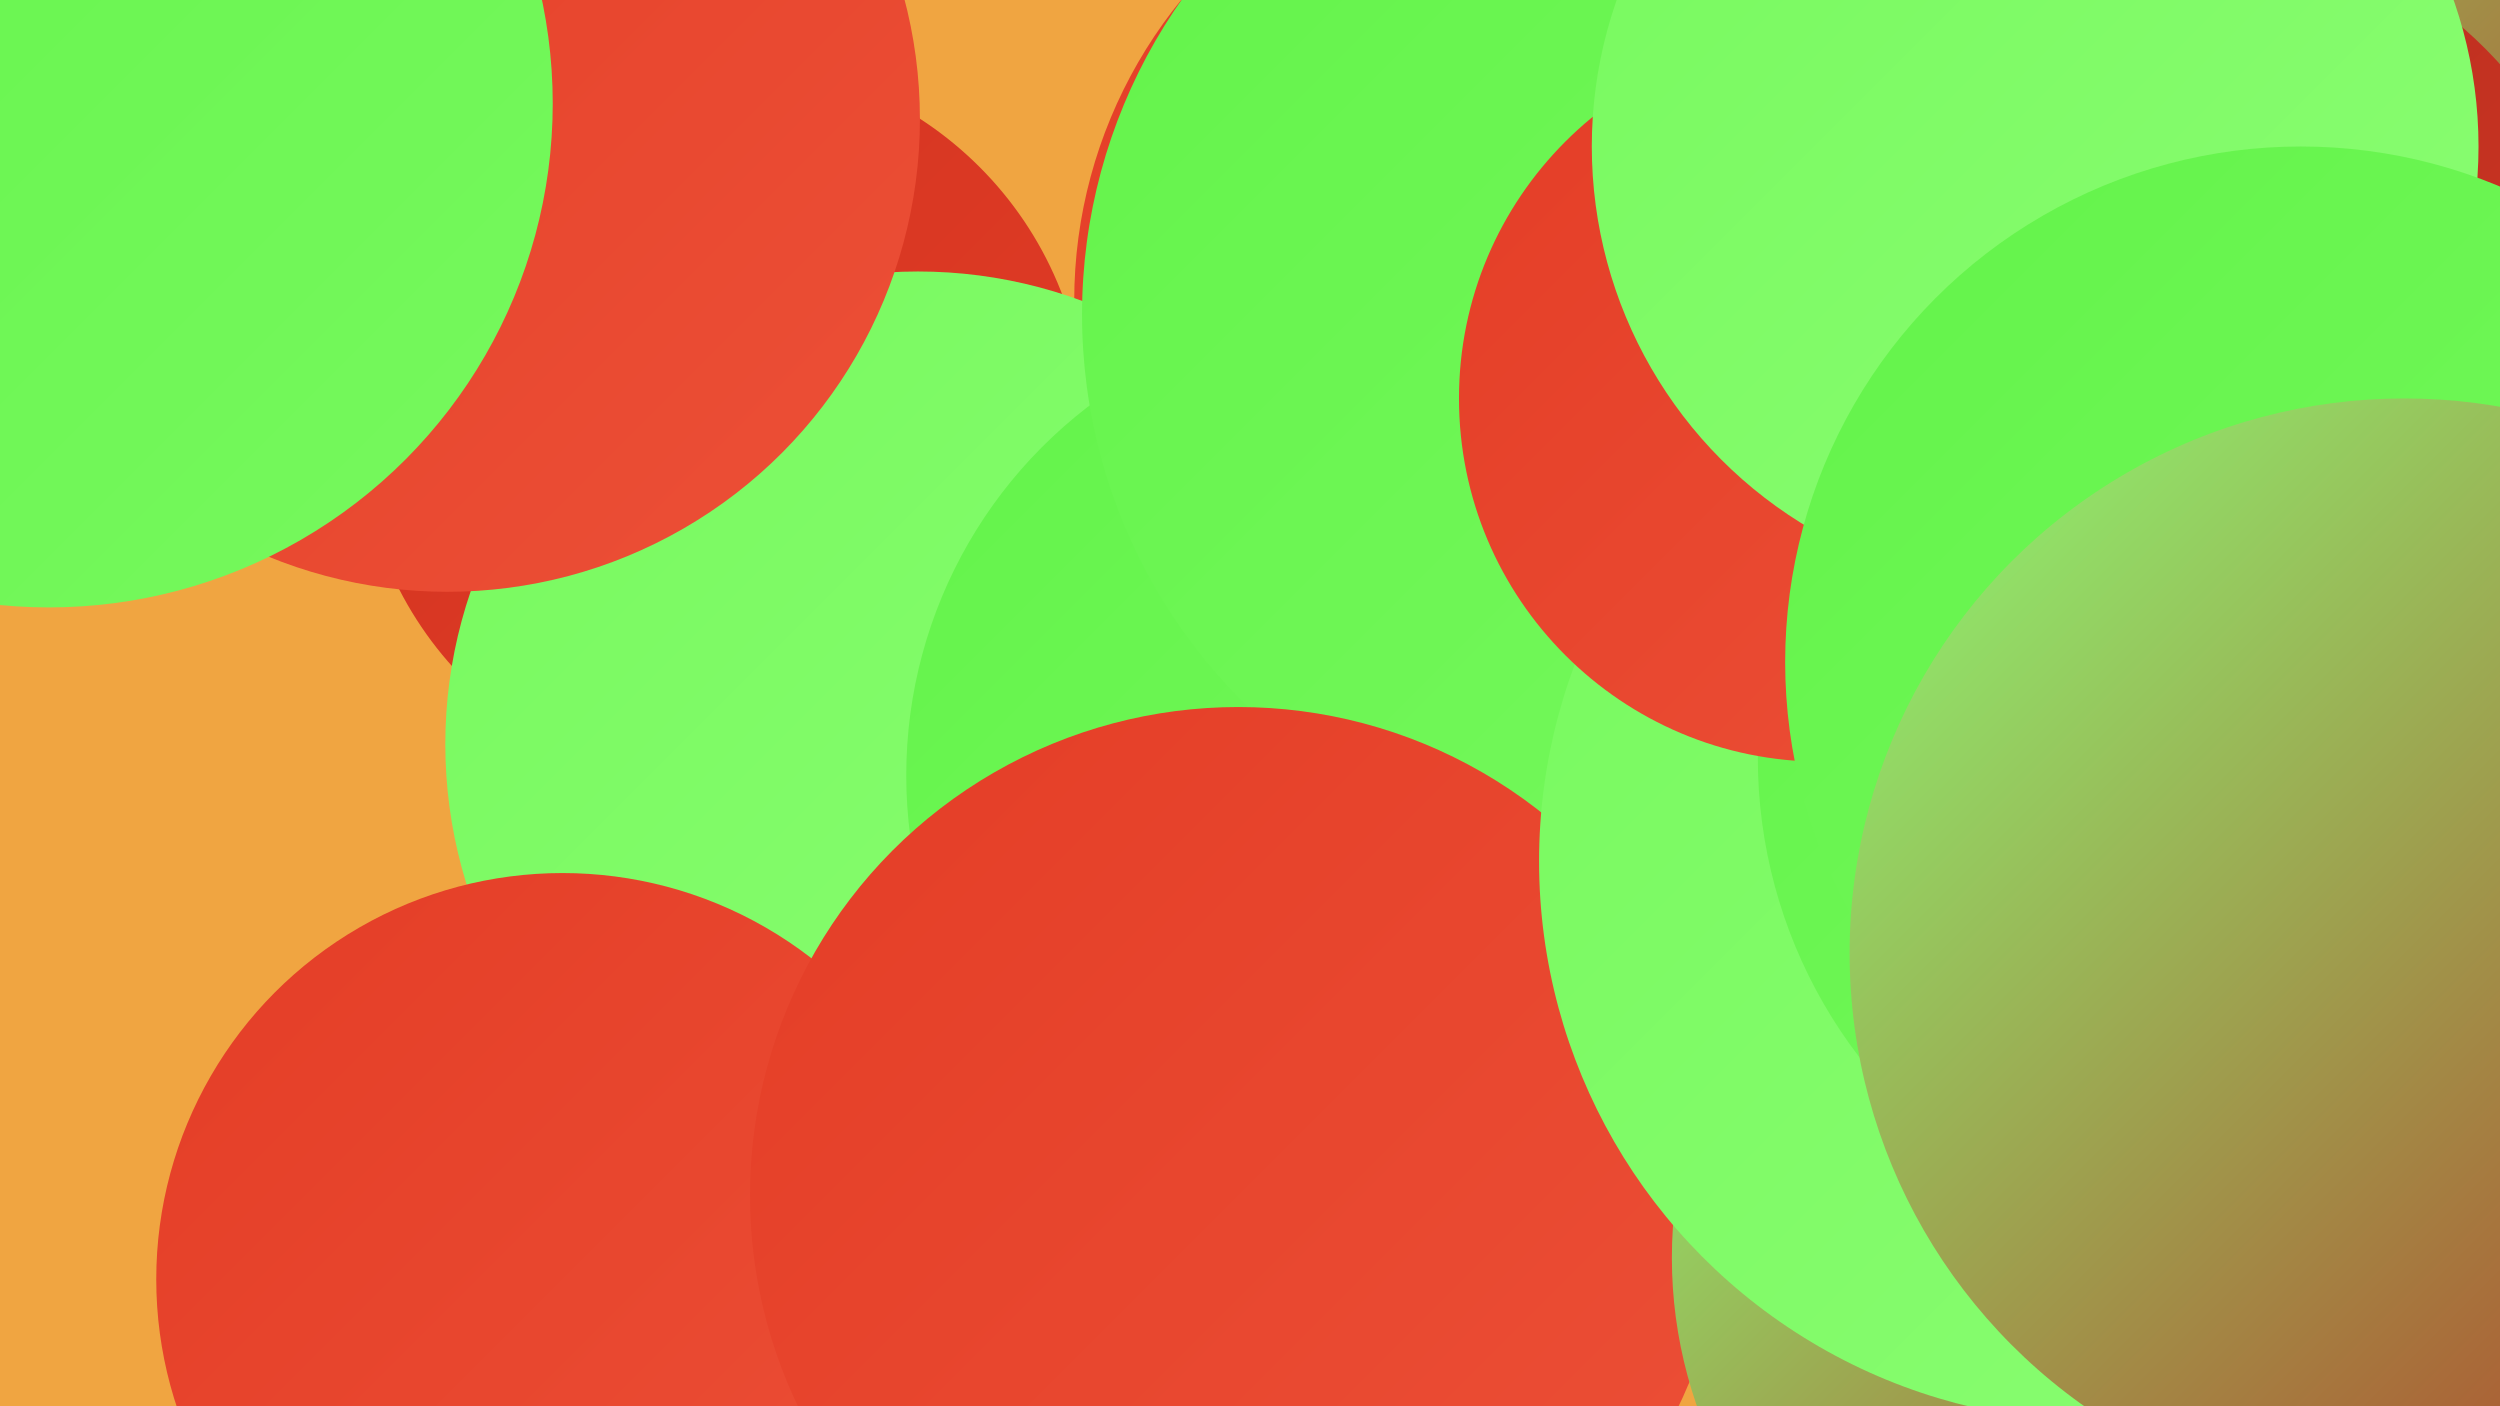 <?xml version="1.0" encoding="UTF-8"?><svg width="1280" height="720" xmlns="http://www.w3.org/2000/svg"><defs><linearGradient id="grad0" x1="0%" y1="0%" x2="100%" y2="100%"><stop offset="0%" style="stop-color:#b53022;stop-opacity:1" /><stop offset="100%" style="stop-color:#d03320;stop-opacity:1" /></linearGradient><linearGradient id="grad1" x1="0%" y1="0%" x2="100%" y2="100%"><stop offset="0%" style="stop-color:#d03320;stop-opacity:1" /><stop offset="100%" style="stop-color:#e43d26;stop-opacity:1" /></linearGradient><linearGradient id="grad2" x1="0%" y1="0%" x2="100%" y2="100%"><stop offset="0%" style="stop-color:#e43d26;stop-opacity:1" /><stop offset="100%" style="stop-color:#ec5037;stop-opacity:1" /></linearGradient><linearGradient id="grad3" x1="0%" y1="0%" x2="100%" y2="100%"><stop offset="0%" style="stop-color:#ec5037;stop-opacity:1" /><stop offset="100%" style="stop-color:#63f34a;stop-opacity:1" /></linearGradient><linearGradient id="grad4" x1="0%" y1="0%" x2="100%" y2="100%"><stop offset="0%" style="stop-color:#63f34a;stop-opacity:1" /><stop offset="100%" style="stop-color:#77f95e;stop-opacity:1" /></linearGradient><linearGradient id="grad5" x1="0%" y1="0%" x2="100%" y2="100%"><stop offset="0%" style="stop-color:#77f95e;stop-opacity:1" /><stop offset="100%" style="stop-color:#8bfd73;stop-opacity:1" /></linearGradient><linearGradient id="grad6" x1="0%" y1="0%" x2="100%" y2="100%"><stop offset="0%" style="stop-color:#8bfd73;stop-opacity:1" /><stop offset="100%" style="stop-color:#b53022;stop-opacity:1" /></linearGradient></defs><rect width="1280" height="720" fill="#f0a541" /><circle cx="990" cy="492" r="192" fill="url(#grad5)" /><circle cx="370" cy="217" r="186" fill="url(#grad1)" /><circle cx="794" cy="154" r="244" fill="url(#grad2)" /><circle cx="1093" cy="129" r="253" fill="url(#grad6)" /><circle cx="470" cy="381" r="242" fill="url(#grad5)" /><circle cx="702" cy="397" r="238" fill="url(#grad4)" /><circle cx="1215" cy="475" r="221" fill="url(#grad6)" /><circle cx="288" cy="655" r="208" fill="url(#grad2)" /><circle cx="1116" cy="181" r="221" fill="url(#grad0)" /><circle cx="834" cy="161" r="280" fill="url(#grad4)" /><circle cx="634" cy="612" r="250" fill="url(#grad2)" /><circle cx="229" cy="61" r="242" fill="url(#grad2)" /><circle cx="1087" cy="644" r="231" fill="url(#grad6)" /><circle cx="1075" cy="441" r="287" fill="url(#grad5)" /><circle cx="1152" cy="388" r="252" fill="url(#grad4)" /><circle cx="933" cy="204" r="186" fill="url(#grad2)" /><circle cx="25" cy="53" r="258" fill="url(#grad4)" /><circle cx="1042" cy="75" r="227" fill="url(#grad5)" /><circle cx="1178" cy="339" r="264" fill="url(#grad4)" /><circle cx="1231" cy="488" r="284" fill="url(#grad6)" /></svg>